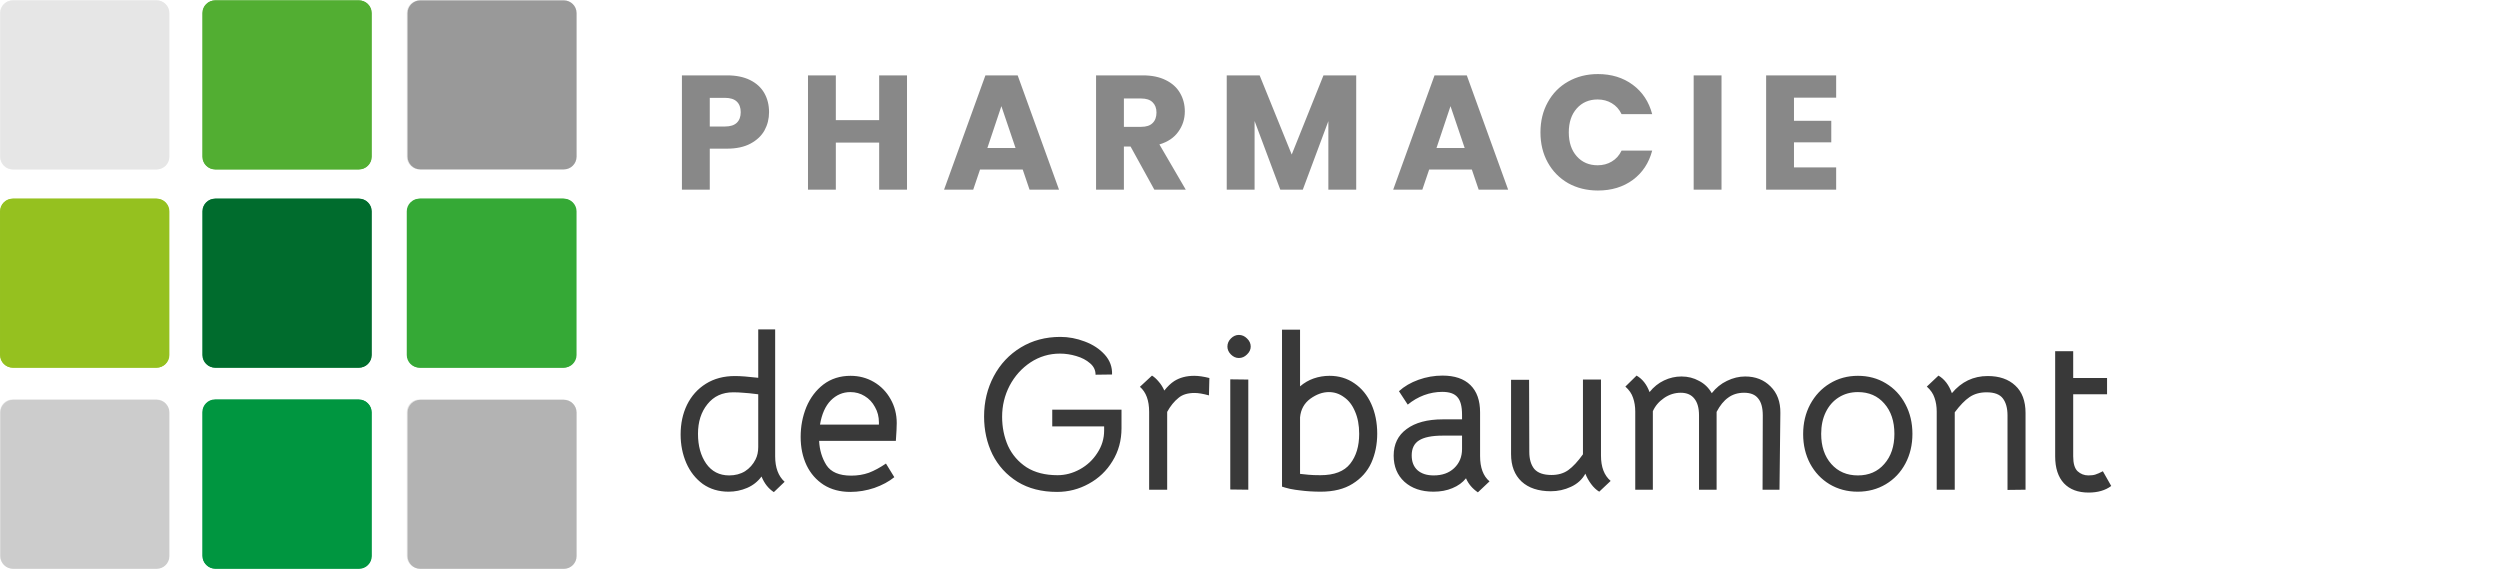 <svg width="483" height="110" viewBox="0 0 483 110" fill="none" xmlns="http://www.w3.org/2000/svg">
<path d="M69.303 109.814H41.535C40.197 109.814 39.096 108.712 39.096 107.375V79.607C39.096 78.269 40.197 77.168 41.535 77.168H69.303C70.641 77.168 71.742 78.269 71.742 79.607V107.375C71.742 108.712 70.641 109.814 69.303 109.814Z" fill="#009641"/>
<path d="M30.207 71.032H2.439C1.101 71.032 0 69.931 0 68.594V40.825C0 39.488 1.101 38.387 2.439 38.387H30.207C31.544 38.387 32.646 39.488 32.646 40.825V68.594C32.646 69.931 31.544 71.032 30.207 71.032Z" fill="#95C121"/>
<path d="M69.303 71.032H41.535C40.197 71.032 39.096 69.931 39.096 68.594V40.825C39.096 39.488 40.197 38.387 41.535 38.387H69.303C70.641 38.387 71.742 39.488 71.742 40.825V68.594C71.742 69.931 70.641 71.032 69.303 71.032Z" fill="#067F36"/>
<path d="M69.303 32.723H41.535C40.197 32.723 39.096 31.622 39.096 30.284V2.516C39.096 1.178 40.197 0.077 41.535 0.077H69.303C70.641 0.077 71.742 1.178 71.742 2.516V30.284C71.742 31.622 70.641 32.723 69.303 32.723Z" fill="#53AE32"/>
<path d="M108.793 71.032H81.024C79.687 71.032 78.586 69.931 78.586 68.594V40.825C78.586 39.488 79.687 38.387 81.024 38.387H108.793C110.13 38.387 111.231 39.488 111.231 40.825V68.594C111.231 69.931 110.13 71.032 108.793 71.032Z" fill="#36A937"/>
<path d="M108.793 77.168H81.024C79.687 77.168 78.586 78.269 78.586 79.607V107.375C78.586 108.712 79.687 109.814 81.024 109.814H108.793C110.13 109.814 111.231 108.712 111.231 107.375V79.607C111.231 78.269 110.13 77.168 108.793 77.168Z" fill="#E7E7E7"/>
<path d="M30.207 77.168H2.439C1.101 77.168 0 78.269 0 79.607V107.375C0 108.712 1.101 109.814 2.439 109.814H30.207C31.544 109.814 32.646 108.712 32.646 107.375V79.607C32.646 78.269 31.544 77.168 30.207 77.168Z" fill="#E7E7E7"/>
<path d="M30.207 32.723H2.439C1.101 32.723 0 31.622 0 30.284V2.516C0 1.178 1.101 0.077 2.439 0.077H30.207C31.544 0.077 32.646 1.178 32.646 2.516V30.284C32.646 31.622 31.544 32.723 30.207 32.723Z" fill="#EDEDED"/>
<path d="M108.793 0.077H81.024C79.687 0.077 78.586 1.178 78.586 2.516V30.284C78.586 31.622 79.687 32.723 81.024 32.723H108.793C110.13 32.723 111.231 31.622 111.231 30.284V2.516C111.231 1.178 110.13 0.077 108.793 0.077Z" fill="#E7E7E7"/>
<path d="M69.382 109.893H41.614C40.276 109.893 39.175 108.792 39.175 107.454V79.686C39.175 78.348 40.276 77.247 41.614 77.247H69.382C70.719 77.247 71.821 78.348 71.821 79.686V107.454C71.821 108.792 70.719 109.893 69.382 109.893Z" fill="#009640"/>
<path d="M30.286 71.032H2.517C1.18 71.032 0.079 69.931 0.079 68.594V40.825C0.079 39.488 1.18 38.387 2.517 38.387H30.286C31.623 38.387 32.725 39.488 32.725 40.825V68.594C32.725 69.931 31.623 71.032 30.286 71.032Z" fill="#95C11F"/>
<path d="M69.382 71.032H41.614C40.276 71.032 39.175 69.931 39.175 68.594V40.825C39.175 39.488 40.276 38.387 41.614 38.387H69.382C70.719 38.387 71.821 39.488 71.821 40.825V68.594C71.821 69.931 70.719 71.032 69.382 71.032Z" fill="#006C2D"/>
<path d="M69.382 32.723H41.614C40.276 32.723 39.175 31.622 39.175 30.284V2.516C39.175 1.178 40.276 0.077 41.614 0.077H69.382C70.719 0.077 71.821 1.178 71.821 2.516V30.284C71.821 31.622 70.719 32.723 69.382 32.723Z" fill="#52AE32"/>
<path d="M108.95 71.032H81.182C79.844 71.032 78.743 69.931 78.743 68.594V40.825C78.743 39.488 79.844 38.387 81.182 38.387H108.95C110.288 38.387 111.389 39.488 111.389 40.825V68.594C111.389 69.931 110.288 71.032 108.95 71.032Z" fill="#35A936"/>
<path d="M108.95 77.247H81.182C79.844 77.247 78.743 78.348 78.743 79.686V107.454C78.743 108.792 79.844 109.893 81.182 109.893H108.95C110.288 109.893 111.389 108.792 111.389 107.454V79.686C111.389 78.348 110.288 77.247 108.95 77.247Z" fill="#EDEDED"/>
<path d="M108.95 0.077H81.182C79.844 0.077 78.743 1.178 78.743 2.516V30.284C78.743 31.622 79.844 32.723 81.182 32.723H108.95C110.288 32.723 111.389 31.622 111.389 30.284V2.516C111.389 1.178 110.288 0.077 108.95 0.077Z" fill="#EDEDED"/>
<path d="M30.286 77.247H2.517C1.18 77.247 0.079 78.348 0.079 79.686V107.454C0.079 108.792 1.18 109.893 2.517 109.893H30.286C31.623 109.893 32.725 108.792 32.725 107.454V79.686C32.725 78.348 31.623 77.247 30.286 77.247Z" fill="#CCCCCC"/>
<path d="M30.286 32.723H2.517C1.18 32.723 0.079 31.622 0.079 30.284V2.516C0.079 1.178 1.18 0.077 2.517 0.077H30.286C31.623 0.077 32.725 1.178 32.725 2.516V30.284C32.725 31.622 31.623 32.723 30.286 32.723Z" fill="#E6E6E6"/>
<path d="M108.95 0.077H81.182C79.844 0.077 78.743 1.178 78.743 2.516V30.284C78.743 31.622 79.844 32.723 81.182 32.723H108.95C110.288 32.723 111.389 31.622 111.389 30.284V2.516C111.389 1.178 110.288 0.077 108.95 0.077Z" fill="#999999"/>
<path d="M108.95 77.247H81.182C79.844 77.247 78.743 78.348 78.743 79.686V107.454C78.743 108.792 79.844 109.893 81.182 109.893H108.95C110.288 109.893 111.389 108.792 111.389 107.454V79.686C111.389 78.348 110.288 77.247 108.95 77.247Z" fill="#B3B3B3"/>
<path d="M140.756 94.994C138.859 94.994 137.202 94.499 135.786 93.507C134.398 92.488 133.336 91.143 132.6 89.472C131.864 87.773 131.496 85.932 131.496 83.95C131.496 81.826 131.906 79.914 132.727 78.215C133.577 76.487 134.795 75.128 136.381 74.137C137.966 73.146 139.836 72.65 141.988 72.65C143.064 72.65 144.565 72.763 146.491 72.99V63.645H149.761V88.155C149.761 90.336 150.37 91.978 151.588 93.083L149.507 95.079C148.459 94.399 147.666 93.394 147.128 92.063C146.391 93.054 145.457 93.791 144.324 94.272C143.191 94.753 142.002 94.994 140.756 94.994ZM140.883 91.851C142.044 91.851 143.064 91.582 143.942 91.044C144.82 90.477 145.499 89.713 145.981 88.75C146.321 88.07 146.491 87.277 146.491 86.371V76.176C145.16 76.006 144.183 75.907 143.56 75.879C142.965 75.822 142.328 75.794 141.648 75.794C139.552 75.794 137.896 76.558 136.678 78.088C135.46 79.588 134.851 81.5 134.851 83.822C134.851 86.116 135.375 88.028 136.423 89.557C137.499 91.086 138.986 91.851 140.883 91.851ZM158.254 85.181C158.339 86.937 158.806 88.495 159.656 89.854C160.534 91.213 162.134 91.893 164.456 91.893C165.674 91.893 166.806 91.709 167.854 91.341C168.902 90.945 170.006 90.35 171.167 89.557L172.782 92.191C171.734 93.04 170.445 93.734 168.916 94.272C167.387 94.782 165.843 95.037 164.286 95.037C162.304 95.037 160.59 94.584 159.146 93.677C157.702 92.743 156.597 91.483 155.833 89.897C155.068 88.282 154.686 86.456 154.686 84.417C154.686 82.378 155.054 80.452 155.79 78.64C156.555 76.827 157.659 75.369 159.103 74.264C160.576 73.16 162.318 72.608 164.328 72.608C165.971 72.608 167.472 73.004 168.831 73.797C170.19 74.59 171.267 75.695 172.06 77.111C172.852 78.498 173.249 80.042 173.249 81.741C173.249 82.449 173.192 83.596 173.079 85.181H158.254ZM169.808 82.038V81.613C169.808 80.509 169.553 79.518 169.044 78.64C168.562 77.734 167.897 77.026 167.047 76.516C166.226 76.006 165.305 75.751 164.286 75.751C162.842 75.751 161.581 76.289 160.505 77.365C159.457 78.442 158.764 79.999 158.424 82.038H169.808ZM216.675 82.718C216.675 85.097 216.094 87.221 214.933 89.09C213.8 90.959 212.271 92.417 210.345 93.465C208.448 94.513 206.409 95.037 204.228 95.037C201.255 95.037 198.706 94.385 196.582 93.083C194.458 91.752 192.844 89.982 191.739 87.773C190.663 85.564 190.125 83.128 190.125 80.466C190.125 77.634 190.748 75.043 191.994 72.693C193.24 70.342 194.982 68.487 197.219 67.128C199.456 65.769 202.005 65.089 204.865 65.089C206.451 65.089 208.023 65.386 209.581 65.981C211.166 66.576 212.455 67.425 213.446 68.53C214.437 69.634 214.905 70.909 214.848 72.353L211.662 72.395C211.662 71.517 211.308 70.781 210.6 70.186C209.892 69.564 209 69.096 207.924 68.785C206.876 68.473 205.828 68.317 204.78 68.317C202.713 68.317 200.816 68.884 199.088 70.017C197.389 71.149 196.044 72.65 195.053 74.519C194.09 76.388 193.609 78.385 193.609 80.509C193.609 82.548 193.991 84.431 194.755 86.159C195.548 87.858 196.738 89.231 198.324 90.279C199.938 91.299 201.934 91.808 204.313 91.808C205.814 91.808 207.258 91.426 208.646 90.661C210.034 89.897 211.152 88.849 212.002 87.518C212.88 86.187 213.319 84.743 213.319 83.185V82.378H203.294V79.15H216.675V82.718ZM230.722 72.608C231.544 72.608 232.521 72.749 233.653 73.033L233.569 76.388C232.436 76.077 231.515 75.921 230.807 75.921C229.476 75.921 228.443 76.233 227.706 76.856C226.857 77.535 226.121 78.442 225.498 79.574V94.612H222.014V79.574C222.014 77.365 221.42 75.751 220.23 74.732L222.566 72.565C222.991 72.82 223.416 73.203 223.841 73.712C224.294 74.222 224.662 74.802 224.945 75.454C225.568 74.661 226.206 74.052 226.857 73.627C227.933 72.948 229.222 72.608 230.722 72.608ZM237.688 73.287L241.171 73.33V94.612L237.688 94.569V73.287ZM239.345 69.167C238.778 69.167 238.269 68.94 237.815 68.487C237.362 68.034 237.136 67.525 237.136 66.958C237.136 66.363 237.362 65.84 237.815 65.386C238.269 64.933 238.778 64.707 239.345 64.707C239.939 64.707 240.463 64.933 240.916 65.386C241.398 65.84 241.638 66.363 241.638 66.958C241.638 67.525 241.398 68.034 240.916 68.487C240.463 68.94 239.939 69.167 239.345 69.167ZM255.161 94.994C253.745 94.994 252.4 94.909 251.125 94.739C250.559 94.683 249.922 94.584 249.214 94.442C248.506 94.272 247.996 94.13 247.684 94.017V63.687H251.168V74.647C251.961 73.967 252.839 73.457 253.801 73.118C254.793 72.778 255.812 72.608 256.86 72.608C258.672 72.608 260.272 73.089 261.66 74.052C263.076 75.015 264.166 76.346 264.931 78.045C265.695 79.744 266.078 81.656 266.078 83.78C266.078 85.847 265.695 87.73 264.931 89.429C264.166 91.1 262.963 92.445 261.32 93.465C259.706 94.484 257.653 94.994 255.161 94.994ZM255.118 91.808C257.78 91.808 259.692 91.072 260.853 89.599C262.014 88.127 262.594 86.201 262.594 83.822C262.594 82.151 262.325 80.707 261.787 79.489C261.278 78.272 260.57 77.351 259.663 76.728C258.786 76.077 257.809 75.751 256.732 75.751C255.543 75.751 254.354 76.176 253.164 77.026C251.975 77.903 251.309 79.107 251.168 80.636V91.553L252.824 91.723C253.391 91.78 254.155 91.808 255.118 91.808ZM285.526 95.122C284.45 94.385 283.685 93.479 283.232 92.403C282.581 93.224 281.703 93.861 280.598 94.314C279.522 94.768 278.304 94.994 276.945 94.994C274.623 94.994 272.754 94.357 271.338 93.083C269.95 91.808 269.256 90.123 269.256 88.028C269.256 85.819 270.092 84.105 271.763 82.888C273.433 81.642 275.77 81.019 278.772 81.019H282.467V80.126C282.467 78.512 282.17 77.38 281.575 76.728C281.009 76.049 280.032 75.709 278.644 75.709C277.455 75.709 276.28 75.921 275.118 76.346C273.986 76.771 272.938 77.38 271.975 78.172L270.276 75.581C271.295 74.647 272.556 73.91 274.056 73.372C275.557 72.834 277.101 72.565 278.687 72.565C281.037 72.565 282.835 73.174 284.081 74.392C285.328 75.61 285.951 77.365 285.951 79.659V88.113C285.951 90.35 286.559 91.978 287.777 92.998L285.526 95.122ZM276.988 91.851C278.63 91.851 279.947 91.383 280.938 90.449C281.958 89.486 282.467 88.254 282.467 86.753V84.162H278.772C276.648 84.162 275.104 84.474 274.141 85.097C273.207 85.691 272.74 86.654 272.74 87.985C272.74 89.203 273.108 90.151 273.844 90.831C274.609 91.511 275.657 91.851 276.988 91.851ZM299.625 94.909C297.218 94.909 295.334 94.286 293.975 93.04C292.616 91.766 291.936 89.996 291.936 87.73V73.372H295.419L295.462 87.305C295.462 88.721 295.787 89.826 296.439 90.619C297.118 91.383 298.223 91.766 299.752 91.766C301.027 91.766 302.103 91.454 302.981 90.831C303.887 90.18 304.835 89.16 305.827 87.773V73.33H309.31V88.028C309.31 90.237 309.933 91.865 311.179 92.913L308.97 94.994C308.404 94.654 307.88 94.159 307.398 93.507C306.917 92.856 306.549 92.191 306.294 91.511C305.671 92.644 304.736 93.493 303.49 94.06C302.273 94.626 300.984 94.909 299.625 94.909ZM315.931 79.532C315.931 78.541 315.79 77.649 315.507 76.856C315.252 76.063 314.756 75.341 314.02 74.689L316.186 72.565C317.319 73.217 318.154 74.279 318.692 75.751C319.485 74.76 320.42 74.01 321.496 73.5C322.572 72.99 323.691 72.735 324.852 72.735C326.098 72.735 327.231 73.018 328.25 73.585C329.298 74.123 330.119 74.916 330.714 75.964C331.535 74.916 332.512 74.123 333.645 73.585C334.806 73.018 335.981 72.735 337.171 72.735C339.153 72.735 340.781 73.372 342.056 74.647C343.358 75.921 343.996 77.634 343.967 79.787L343.797 94.612H340.527L340.569 80.254C340.569 78.781 340.272 77.691 339.677 76.983C339.111 76.247 338.204 75.879 336.958 75.879C335.769 75.879 334.749 76.19 333.9 76.813C333.05 77.408 332.3 78.328 331.648 79.574V94.612H328.25V80.254C328.25 78.838 327.953 77.762 327.358 77.026C326.763 76.261 325.886 75.879 324.724 75.879C323.563 75.879 322.487 76.219 321.496 76.898C320.505 77.578 319.783 78.427 319.33 79.447V94.612H315.931V79.532ZM358.903 94.994C356.892 94.994 355.08 94.513 353.465 93.55C351.879 92.587 350.633 91.27 349.727 89.599C348.821 87.9 348.368 85.989 348.368 83.865C348.368 81.741 348.821 79.829 349.727 78.13C350.662 76.403 351.922 75.057 353.508 74.094C355.122 73.103 356.934 72.608 358.945 72.608C360.956 72.608 362.754 73.089 364.34 74.052C365.954 75.015 367.214 76.36 368.121 78.088C369.027 79.787 369.48 81.698 369.48 83.822C369.48 85.946 369.027 87.858 368.121 89.557C367.214 91.256 365.954 92.587 364.34 93.55C362.726 94.513 360.913 94.994 358.903 94.994ZM358.945 91.851C361.069 91.851 362.768 91.114 364.043 89.642C365.345 88.169 365.997 86.229 365.997 83.822C365.997 81.387 365.345 79.433 364.043 77.96C362.768 76.487 361.069 75.751 358.945 75.751C357.557 75.751 356.326 76.091 355.249 76.771C354.173 77.45 353.338 78.399 352.743 79.617C352.148 80.835 351.851 82.236 351.851 83.822C351.851 86.229 352.502 88.169 353.805 89.642C355.108 91.114 356.821 91.851 358.945 91.851ZM374.173 79.532C374.173 78.541 374.031 77.649 373.748 76.856C373.493 76.063 372.998 75.341 372.261 74.689L374.513 72.565C375.674 73.245 376.537 74.378 377.104 75.964C378.945 73.755 381.253 72.65 384.028 72.65C386.265 72.65 388.035 73.259 389.338 74.477C390.669 75.695 391.334 77.465 391.334 79.787V94.612L387.851 94.654V80.254C387.851 78.866 387.554 77.776 386.959 76.983C386.364 76.19 385.316 75.794 383.815 75.794C382.513 75.794 381.408 76.105 380.502 76.728C379.624 77.323 378.676 78.3 377.656 79.659V94.612H374.173V79.532ZM403.514 95.164C401.475 95.164 399.889 94.569 398.757 93.38C397.624 92.162 397.058 90.421 397.058 88.155V67.85H400.541V73.033H407.083V76.176H400.541V88.155C400.541 89.543 400.824 90.505 401.39 91.044C401.985 91.582 402.679 91.851 403.472 91.851C404.038 91.851 404.491 91.794 404.831 91.681C405.199 91.567 405.681 91.355 406.275 91.044L407.89 93.89C406.757 94.739 405.298 95.164 403.514 95.164Z" fill="#393939"/>
<path d="M148.581 21.673C148.581 22.952 148.288 24.127 147.7 25.197C147.113 26.246 146.211 27.095 144.994 27.746C143.778 28.396 142.267 28.721 140.463 28.721H137.128V36.65H131.747V14.561H140.463C142.225 14.561 143.715 14.866 144.931 15.474C146.148 16.082 147.061 16.921 147.669 17.991C148.277 19.061 148.581 20.288 148.581 21.673ZM140.054 24.442C141.082 24.442 141.848 24.2 142.351 23.718C142.855 23.235 143.106 22.554 143.106 21.673C143.106 20.792 142.855 20.11 142.351 19.627C141.848 19.145 141.082 18.904 140.054 18.904H137.128V24.442H140.054ZM175.234 14.561V36.65H169.853V27.557H161.483V36.65H156.103V14.561H161.483V23.215H169.853V14.561H175.234ZM197.588 32.749H189.344L188.023 36.65H182.39L190.383 14.561H196.613L204.605 36.65H198.91L197.588 32.749ZM196.204 28.595L193.466 20.508L190.76 28.595H196.204ZM223.022 36.65L218.428 28.312H217.138V36.65H211.758V14.561H220.788C222.529 14.561 224.008 14.866 225.225 15.474C226.463 16.082 227.386 16.921 227.994 17.991C228.602 19.04 228.907 20.215 228.907 21.515C228.907 22.984 228.487 24.295 227.648 25.449C226.83 26.602 225.613 27.42 223.998 27.903L229.095 36.65H223.022ZM217.138 24.505H220.474C221.46 24.505 222.194 24.263 222.676 23.781C223.18 23.298 223.431 22.617 223.431 21.736C223.431 20.896 223.18 20.236 222.676 19.753C222.194 19.271 221.46 19.029 220.474 19.029H217.138V24.505ZM262.019 14.561V36.65H256.639V23.403L251.699 36.65H247.356L242.385 23.372V36.65H237.004V14.561H243.36L249.559 29.854L255.695 14.561H262.019ZM284.359 32.749H276.115L274.793 36.65H269.161L277.153 14.561H283.384L291.376 36.65H285.681L284.359 32.749ZM282.975 28.595L280.237 20.508L277.531 28.595H282.975ZM297.616 25.574C297.616 23.393 298.088 21.452 299.032 19.753C299.976 18.033 301.287 16.701 302.965 15.757C304.664 14.792 306.584 14.31 308.723 14.31C311.345 14.31 313.59 15.002 315.457 16.386C317.324 17.771 318.572 19.659 319.201 22.05H313.286C312.845 21.127 312.216 20.424 311.398 19.942C310.601 19.46 309.688 19.218 308.66 19.218C307.003 19.218 305.661 19.795 304.633 20.949C303.605 22.103 303.091 23.645 303.091 25.574C303.091 27.504 303.605 29.046 304.633 30.2C305.661 31.354 307.003 31.93 308.66 31.93C309.688 31.93 310.601 31.689 311.398 31.207C312.216 30.724 312.845 30.022 313.286 29.099H319.201C318.572 31.49 317.324 33.378 315.457 34.762C313.59 36.126 311.345 36.808 308.723 36.808C306.584 36.808 304.664 36.336 302.965 35.392C301.287 34.427 299.976 33.095 299.032 31.396C298.088 29.696 297.616 27.756 297.616 25.574ZM332.597 14.561V36.65H327.216V14.561H332.597ZM346.597 18.872V23.34H353.802V27.494H346.597V32.34H354.746V36.65H341.216V14.561H354.746V18.872H346.597Z" fill="#888888"/>
</svg>
